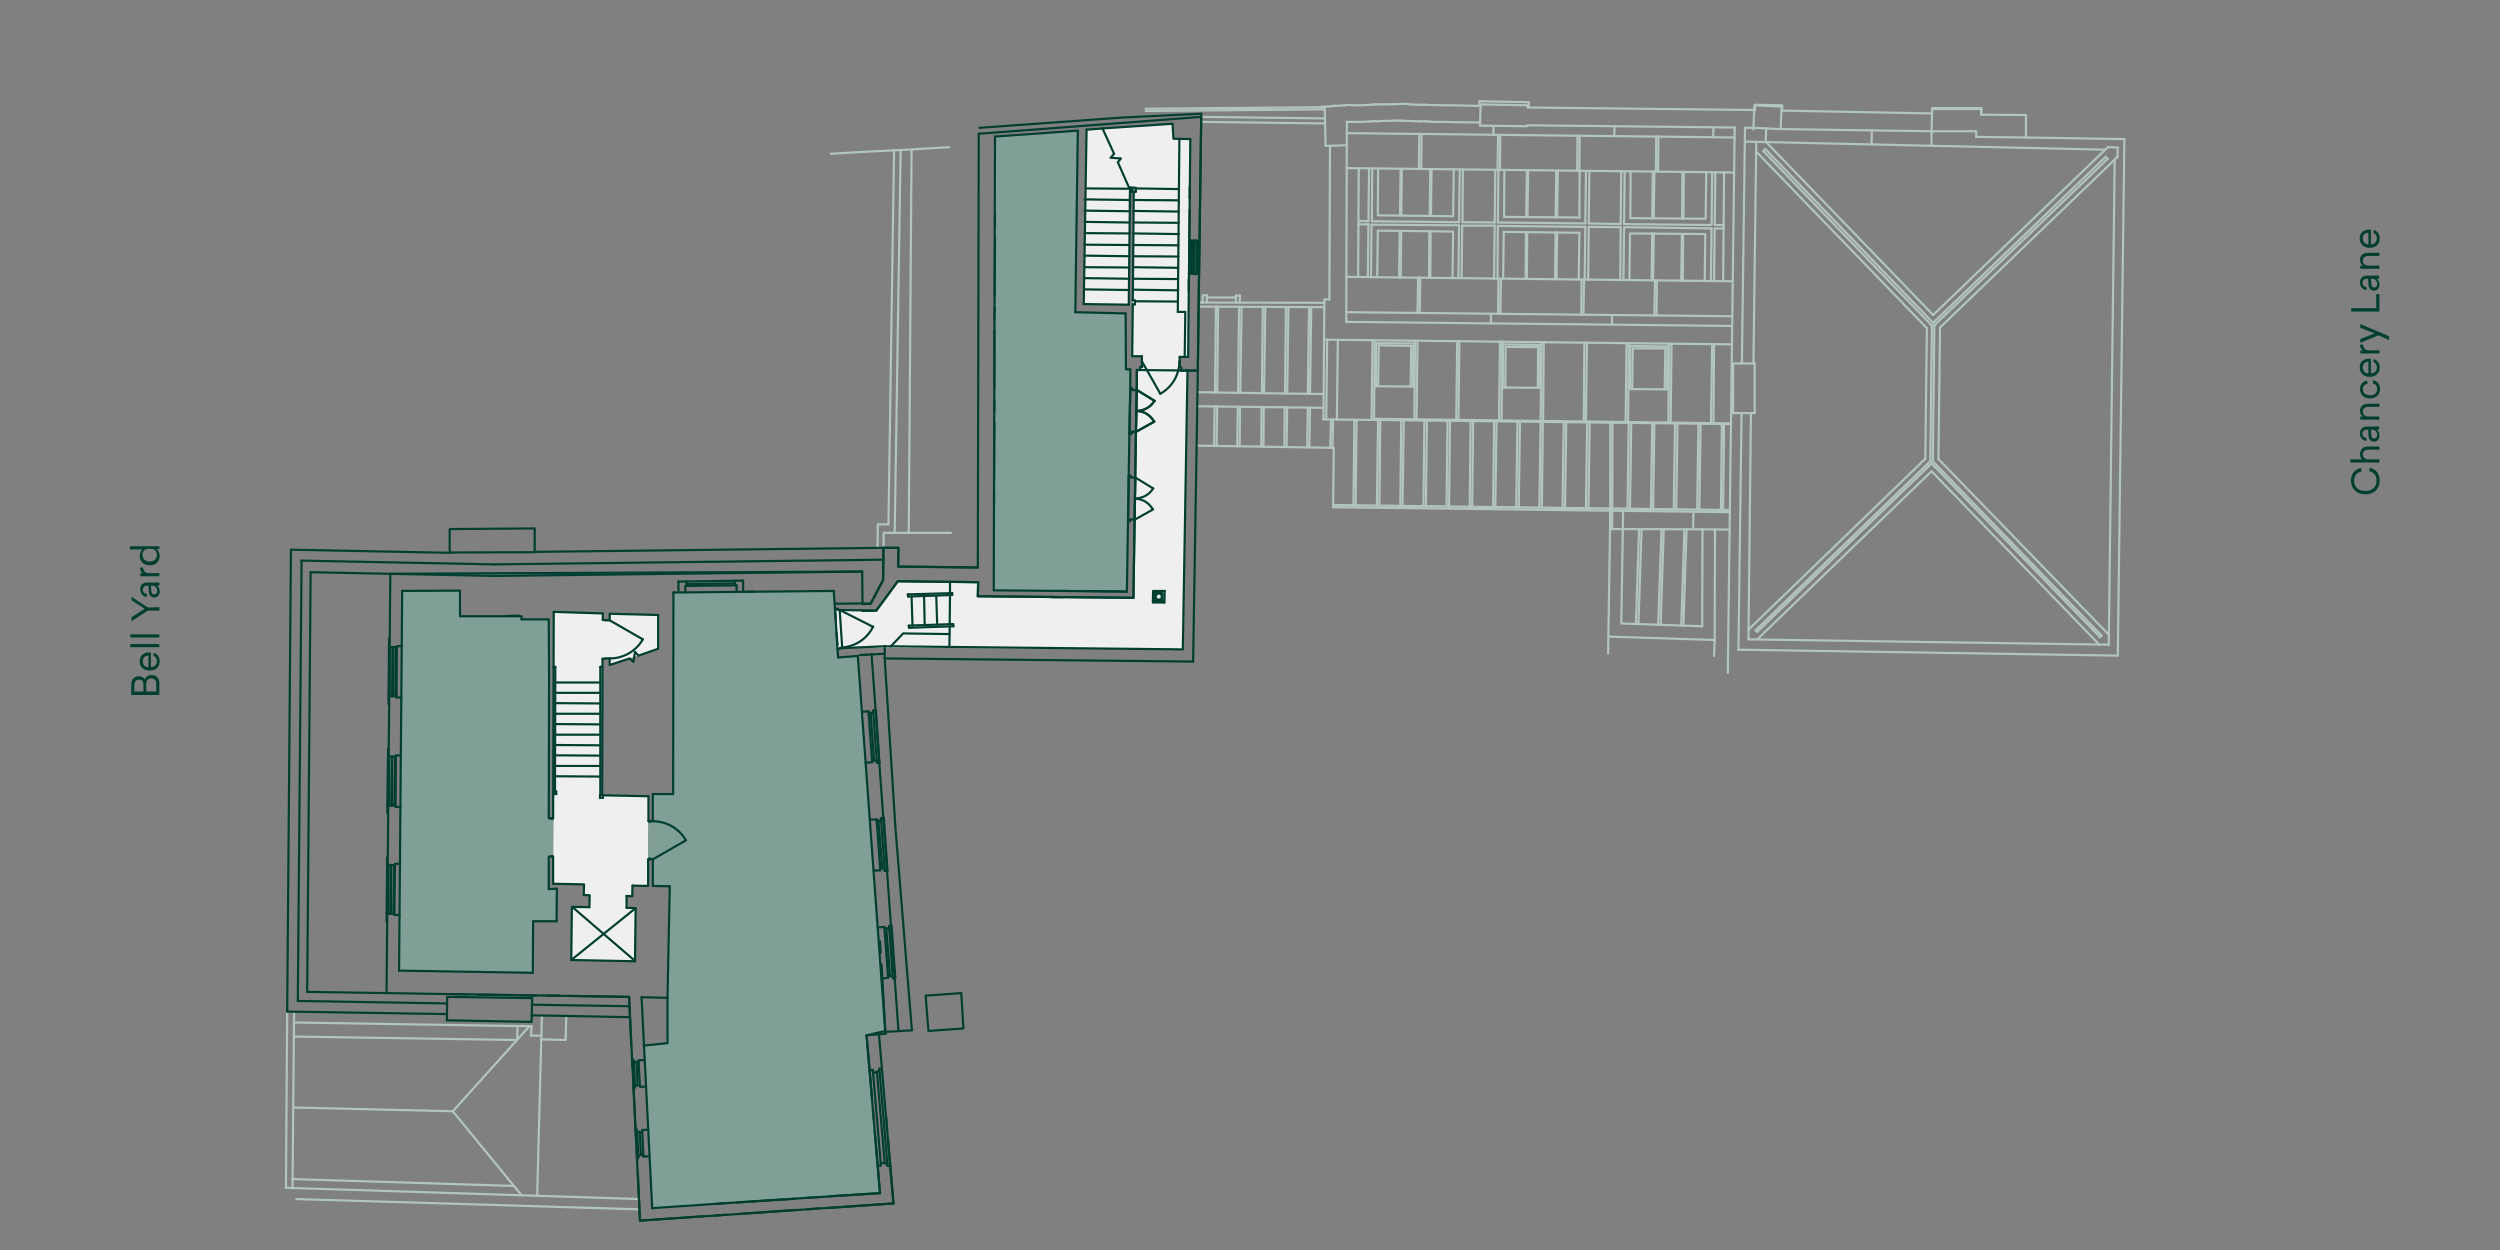 <?xml version="1.0" encoding="utf-8"?>
<!-- Generator: Adobe Illustrator 23.0.3, SVG Export Plug-In . SVG Version: 6.00 Build 0)  -->
<svg version="1.1" id="Layer_1" xmlns="http://www.w3.org/2000/svg" xmlns:xlink="http://www.w3.org/1999/xlink" x="0px" y="0px"
	 width="800px" height="400px" viewBox="0 0 800 400" style="enable-background:new 0 0 800 400;" xml:space="preserve">
<rect x="0" y="0" width="800" height="400" fill="#808080" stroke="none"/>
<style type="text/css">
	.st0{fill:#003F2F;}
	.st1{fill:#809F97;}
	.st2{fill:#F0EFEF;}
	.st3{fill:none;stroke:#B2C5C1;stroke-width:0.7;stroke-linecap:round;stroke-linejoin:round;stroke-miterlimit:10;}
	.st4{fill:none;stroke:#003F2F;stroke-width:0.7;stroke-linecap:round;stroke-linejoin:round;stroke-miterlimit:10;}
</style>
<g id="Text">
	<g>
		<path class="st0" d="M755.6,149.8l0.1,1.1c-1.6,0.2-2.4,1.4-2.4,3c0,1.9,1.3,3.2,3.6,3.2c2.4,0,3.6-1.4,3.6-3.3
			c0-1.5-0.8-2.7-2.3-3l0.1-1.1c2,0.3,3.2,2,3.2,4.1c0,2.5-1.7,4.4-4.6,4.4s-4.6-1.9-4.6-4.4C752.3,151.7,753.6,150,755.6,149.8z"/>
		<path class="st0" d="M756.1,147.2c-0.5-0.3-0.9-0.9-0.9-1.9c0-1.4,1-2.4,2.5-2.4h3.7v1h-3.6c-1,0-1.7,0.6-1.7,1.5
			c0,1,0.8,1.6,1.7,1.6h3.6v1h-9.3v-1h4V147.2z"/>
		<path class="st0" d="M757.5,136.5h3.8v1h-0.7c0.5,0.4,0.8,1.1,0.8,1.8c0,1.2-0.6,2-1.7,2c-1.3,0-1.8-1-1.8-2.2l-0.1-1.6h-0.3
			c-0.9,0-1.5,0.4-1.5,1.3c0,0.9,0.6,1.3,1.3,1.3v1c-1.1,0-2.1-0.9-2.1-2.4C755.2,137.3,756,136.5,757.5,136.5z M758.8,139
			c0,0.8,0.3,1.3,1,1.3c0.6,0,0.9-0.5,0.9-1.1c0-0.9-0.5-1.7-1.7-1.7h-0.3L758.8,139z"/>
		<path class="st0" d="M757.7,129.2h3.7v1h-3.6c-1,0-1.7,0.6-1.7,1.5c0,1,0.8,1.6,1.7,1.6h3.6v1h-6.1v-1h0.9c-0.6-0.3-1-0.9-1-1.9
			C755.2,130.2,756.1,129.2,757.7,129.2z"/>
		<path class="st0" d="M757.5,121.8l0.1,1c-0.9,0.1-1.5,0.8-1.5,1.7c0,1.1,0.8,2,2.3,2s2.3-0.8,2.3-2c0-1-0.5-1.6-1.4-1.8l0.1-1
			c1.4,0.2,2.2,1.3,2.2,2.8c0,1.7-1.2,3-3.2,3s-3.2-1.3-3.2-3C755.2,123.1,756,122,757.5,121.8z"/>
		<path class="st0" d="M758.7,119.5c1.2-0.1,1.9-0.8,1.9-1.9c0-0.9-0.4-1.5-1.1-1.7l0.1-1c1.1,0.3,1.9,1.3,1.9,2.7
			c0,1.8-1.2,3-3.2,3s-3.2-1.3-3.2-3c0-1.8,1.2-2.8,3-2.8h0.6V119.5z M757.9,119.5v-3.7c-1.1,0-1.8,0.6-1.8,1.8
			C756.1,118.7,756.7,119.5,757.9,119.5z"/>
		<path class="st0" d="M756.2,110.3c0,1.1,0.7,1.8,1.7,1.8h3.5v1h-6.1v-1h0.9c-0.5-0.2-1-0.8-1-1.8H756.2z"/>
		<path class="st0" d="M764.5,108.8l-3.4-1.5l-5.8,2.4v-1.2l4.6-1.8l-4.6-1.8v-1.2l9.2,3.9V108.8z"/>
		<path class="st0" d="M760.4,94.1h1v5.6h-9v-1.1h8V94.1z"/>
		<path class="st0" d="M757.5,88.2h3.8v1h-0.7c0.5,0.4,0.8,1.1,0.8,1.8c0,1.2-0.6,2-1.7,2c-1.3,0-1.8-1-1.8-2.2l-0.1-1.6h-0.3
			c-0.9,0-1.5,0.4-1.5,1.3s0.6,1.3,1.3,1.3v1c-1.1,0-2.1-0.9-2.1-2.4C755.2,89,756,88.2,757.5,88.2z M758.8,90.7
			c0,0.8,0.3,1.3,1,1.3c0.6,0,0.9-0.5,0.9-1.1c0-0.9-0.5-1.7-1.7-1.7h-0.3L758.8,90.7z"/>
		<path class="st0" d="M757.7,80.9h3.7v1h-3.6c-1,0-1.7,0.6-1.7,1.5c0,1,0.8,1.6,1.7,1.6h3.6v1h-6.1v-1h0.9c-0.6-0.3-1-0.9-1-1.9
			C755.2,81.9,756.1,80.9,757.7,80.9z"/>
		<path class="st0" d="M758.7,78.2c1.2-0.1,1.9-0.8,1.9-1.9c0-0.9-0.4-1.5-1.1-1.7l0.1-1c1.1,0.3,1.9,1.3,1.9,2.7c0,1.8-1.2,3-3.2,3
			s-3.2-1.3-3.2-3c0-1.8,1.2-2.8,3-2.8h0.6V78.2z M757.9,78.2v-3.7c-1.1,0-1.8,0.6-1.8,1.8C756.1,77.3,756.7,78.1,757.9,78.2z"/>
	</g>
	<g>
		<path class="st0" d="M42,219.1c0-1.5,0.8-2.7,2.4-2.7c1,0,1.6,0.4,1.9,1c0.3-0.7,1-1.4,2.2-1.4c1.7,0,2.5,1.2,2.5,2.7v3.7h-9
			C42,222.4,42,219.1,42,219.1z M45.9,221.3v-2.4c0-0.8-0.4-1.4-1.4-1.4s-1.5,0.7-1.5,1.7v2.1L45.9,221.3L45.9,221.3z M50,221.3
			v-2.4c0-1-0.4-1.8-1.6-1.8c-1.2,0-1.6,0.8-1.6,1.7v2.5H50z"/>
		<path class="st0" d="M48.3,213.5c1.2-0.1,1.9-0.8,1.9-1.9c0-0.9-0.4-1.5-1.1-1.7l0.1-1c1.1,0.3,1.9,1.3,1.9,2.7c0,1.8-1.2,3-3.2,3
			s-3.2-1.3-3.2-3c0-1.8,1.2-2.8,3-2.8h0.6V213.5z M47.5,213.5v-3.7c-1.1,0-1.8,0.6-1.8,1.8C45.7,212.7,46.3,213.5,47.5,213.5z"/>
		<path class="st0" d="M51,207.1h-9.3v-1H51V207.1z"/>
		<path class="st0" d="M51,204h-9.3v-1H51V204z"/>
		<path class="st0" d="M51,194.3v1.1h-3.7l-5.2,3.4v-1.3l4.2-2.7l-4.2-2.7V191l5.2,3.4L51,194.3L51,194.3z"/>
		<path class="st0" d="M47.1,186.4H51v1h-0.7c0.5,0.4,0.8,1.1,0.8,1.8c0,1.2-0.6,2-1.7,2c-1.3,0-1.8-1-1.8-2.2l-0.1-1.6h-0.3
			c-0.9,0-1.5,0.4-1.5,1.3c0,0.9,0.6,1.3,1.3,1.3v1c-1.1,0-2.1-0.9-2.1-2.4C44.8,187.3,45.6,186.4,47.1,186.4z M48.4,188.9
			c0,0.8,0.3,1.3,1,1.3c0.6,0,0.9-0.5,0.9-1.1c0-0.9-0.5-1.7-1.7-1.7h-0.3L48.4,188.9z"/>
		<path class="st0" d="M45.8,181.6c0,1.1,0.7,1.8,1.7,1.8H51v1h-6.1v-1h0.9c-0.5-0.2-1-0.8-1-1.8H45.8z"/>
		<path class="st0" d="M51,175.7h-1c0.6,0.3,1.1,1.1,1.1,2.2c0,1.7-1.2,3-3.2,3s-3.2-1.3-3.2-3c0-1,0.4-1.8,1-2.1h-4.1v-1H51V175.7z
			 M47.9,179.7c1.5,0,2.3-0.9,2.3-2.1c0-1.1-0.7-2-2.1-2h-0.4c-1.4,0-2.1,0.8-2.1,2C45.7,178.9,46.5,179.7,47.9,179.7z"/>
	</g>
</g>
<g id="_x35_th">
	<polyline class="st1" points="318,188.9 318.4,43.7 344.9,41.8 344.1,99.9 360.2,100.3 360.3,118.2 361.7,118.2 360.6,189.3 
		318,188.9 	"/>
	<polyline class="st2" points="362.3,114 365.4,114 365.5,117.4 364.9,117.4 364.9,118.4 363.8,118.4 362.7,191.3 312.9,190.8 
		312.9,186.3 287.3,186 280.4,195.4 268.7,195.2 267.3,194.9 268.1,207.7 269.5,207.2 378.5,207.8 380,118.6 378,118.6 378,117.5 
		377.5,117.5 377.5,117.5 377.5,114.2 380.2,114.2 380.9,44.5 375.5,44.4 375.2,39.6 347.7,41.5 346.9,97.3 361.1,97.5 361.6,60 
		363.5,60.1 363.5,61.4 362.8,61.4 362.3,114 	"/>
	<polygon class="st2" points="177.2,195.8 192.9,196.3 192.9,198.4 195.1,198.5 195.1,196.4 210.6,196.8 210.6,207.6 195.1,212.8 
		195.1,210.7 193.7,210.7 193.7,210.8 192.8,210.8 192.9,254.4 207.5,254.8 207.4,283.5 202.4,283.4 202.3,286.8 200.5,286.7 
		200.5,290.5 203.4,290.6 203.2,307.5 182.9,307.2 183.1,290.2 188.6,290.3 188.7,286.5 186.8,286.4 186.9,283 177,282.8 	"/>
	<polygon class="st1" points="177.1,262 175.6,261.8 175.6,198.2 166.9,198.2 166.9,197.2 147.2,197.2 147.2,189 128.7,189.1 
		127.7,310.6 170.5,311.3 170.6,294.8 178.1,294.8 178.2,284.4 175.6,284.5 175.6,274.1 177,274 	"/>
	<polygon class="st1" points="207.4,275 208.9,275 208.9,283.5 214.3,283.6 213.2,333.8 206,334.3 208.7,386.6 281.6,381.8 
		277.3,331.3 283.4,330.9 283.4,330.8 274.5,209.9 268.2,210.4 266.8,189.1 215.5,189.6 215.4,254.1 208.9,254.1 208.9,262.7 
		207.5,262.7 	"/>
	<polyline class="st3" points="458.4,33.6 458.8,33.6 462,33.7 464.9,33.7 473.7,33.9 	"/>
	<path class="st3" d="M458.3,33.6c-0.6,0-1.2,0-1.9,0"/>
	<path class="st3" d="M454.6,33.5c0.6,0,1.2,0,1.9,0"/>
	<path class="st3" d="M453.3,33.5c0.4,0,0.9,0,1.3,0.1"/>
	<path class="st3" d="M453.3,33.5c-0.8,0-1.5-0.1-2.3-0.1"/>
	<path class="st3" d="M451,33.3c-0.9,0-1.8-0.1-2.6-0.1"/>
	<path class="st3" d="M448.4,33.3c-0.5,0-0.9,0-1.4,0"/>
	<path class="st3" d="M447,33.3c-0.5,0-1,0-1.6,0.1"/>
	<path class="st3" d="M443.5,33.4c0.7,0,1.3,0,2-0.1"/>
	<path class="st3" d="M441.5,33.4c0.7,0,1.3,0,2,0"/>
	<path class="st3" d="M441.5,33.4c-0.7,0-1.3,0-2,0"/>
	<path class="st3" d="M439.5,33.5c-0.6,0-1.3,0-1.9,0.1"/>
	<path class="st3" d="M435.3,33.7c0.8,0,1.6-0.1,2.4-0.1"/>
	<path class="st3" d="M432.6,33.7c0.9,0,1.7,0,2.6,0"/>
	<path class="st3" d="M432.7,33.6c-0.6,0-1.2,0-1.8,0"/>
	<path class="st3" d="M430.9,33.7c-0.2,0-0.4,0-0.7,0"/>
	<line class="st3" x1="427.2" y1="33.9" x2="430.2" y2="33.7"/>
	<path class="st3" d="M426.2,33.9c0.4,0,0.7,0,1.1-0.1"/>
	<line class="st3" x1="422.5" y1="34.2" x2="426.2" y2="34"/>
	<polyline class="st3" points="458.3,39 458.7,39 461.9,39 464.8,39.1 473.6,39.2 	"/>
	<path class="st3" d="M458.2,38.9c-0.6,0-1.2,0-1.8,0"/>
	<path class="st3" d="M454.5,38.8c0.6,0,1.3,0,1.9,0"/>
	<path class="st3" d="M453,38.8c0.5,0,1,0.1,1.5,0.1"/>
	<path class="st3" d="M453,38.8c-0.7,0-1.4-0.1-2.2-0.1"/>
	<path class="st3" d="M450.8,38.7c-0.8,0-1.7-0.1-2.5-0.1"/>
	<path class="st3" d="M448.3,38.6c-0.4,0-0.8,0-1.2,0"/>
	<path class="st3" d="M447.1,38.6c-0.5,0-0.9,0-1.4,0"/>
	<path class="st3" d="M443.6,38.7c0.7,0,1.4,0,2.1-0.1"/>
	<path class="st3" d="M441.6,38.7c0.7,0,1.4,0,2,0"/>
	<path class="st3" d="M441.5,38.8c-0.6,0-1.3,0-1.9,0"/>
	<path class="st3" d="M439.7,38.8c-0.6,0-1.2,0-1.8,0.1"/>
	<path class="st3" d="M435.4,39c0.8,0,1.6-0.1,2.5-0.1"/>
	<path class="st3" d="M432.5,39c1,0,2,0,3,0"/>
	<path class="st3" d="M432.5,39c-0.4,0-0.9,0-1.3,0"/>
	<path class="st3" d="M431.2,39c-0.1,0-0.1,0-0.2,0"/>
	<line class="st3" x1="477.9" y1="43.1" x2="477.9" y2="40.3"/>
	<line class="st3" x1="423.9" y1="39.5" x2="384.3" y2="39"/>
	<line class="st3" x1="424" y1="37.9" x2="384.4" y2="37.4"/>
	<line class="st3" x1="489.2" y1="32.7" x2="489.2" y2="34.4"/>
	<polyline class="st3" points="489.2,32.7 473.4,32.4 473.4,33.9 	"/>
	<line class="st3" x1="423.9" y1="35" x2="366.6" y2="35.5"/>
	<line class="st3" x1="423.9" y1="34.3" x2="366.6" y2="34.8"/>
	<line class="st3" x1="488.7" y1="40.4" x2="473.6" y2="40.2"/>
	<polyline class="st3" points="473.6,40.2 473.8,33.4 488.9,33.7 488.9,34.4 	"/>
	<line class="st3" x1="437.9" y1="70.8" x2="434.7" y2="70.7"/>
	<line class="st3" x1="437.9" y1="71.8" x2="434.7" y2="71.8"/>
	<line class="st3" x1="454" y1="54.1" x2="454.2" y2="42.8"/>
	<line class="st3" x1="479.2" y1="54.4" x2="479.4" y2="43.1"/>
	<line class="st3" x1="504.7" y1="54.6" x2="504.8" y2="43.4"/>
	<line class="st3" x1="454.8" y1="54.1" x2="454.9" y2="42.8"/>
	<line class="st3" x1="480" y1="54.4" x2="480.1" y2="43.2"/>
	<line class="st3" x1="437.9" y1="70.8" x2="438.1" y2="53.9"/>
	<line class="st3" x1="439" y1="70.8" x2="439.1" y2="53.9"/>
	<line class="st3" x1="448.2" y1="54" x2="448" y2="69"/>
	<line class="st3" x1="448.6" y1="54.1" x2="448.4" y2="69"/>
	<line class="st3" x1="457.7" y1="54.1" x2="457.5" y2="69.1"/>
	<line class="st3" x1="458.1" y1="54.1" x2="457.9" y2="69.1"/>
	<polyline class="st3" points="441,53.9 440.9,68.9 465,69.2 465.2,54.2 	"/>
	<line class="st3" x1="478.3" y1="72.2" x2="467.9" y2="72.2"/>
	<line class="st3" x1="478.3" y1="71.2" x2="468" y2="71.1"/>
	<line class="st3" x1="466.9" y1="72.1" x2="438.9" y2="71.9"/>
	<line class="st3" x1="466.9" y1="71.1" x2="439" y2="70.8"/>
	<line class="st3" x1="479.3" y1="71.2" x2="479.5" y2="54.4"/>
	<line class="st3" x1="478.3" y1="71.2" x2="478.5" y2="54.4"/>
	<line class="st3" x1="468" y1="71.1" x2="468.1" y2="54.2"/>
	<line class="st3" x1="466.9" y1="71.1" x2="467.1" y2="54.2"/>
	<line class="st3" x1="481.4" y1="54.4" x2="481.3" y2="69.4"/>
	<line class="st3" x1="498.5" y1="54.6" x2="498.3" y2="69.5"/>
	<line class="st3" x1="498" y1="54.6" x2="497.8" y2="69.5"/>
	<line class="st3" x1="489" y1="54.5" x2="488.8" y2="69.4"/>
	<line class="st3" x1="488.6" y1="54.5" x2="488.4" y2="69.4"/>
	<polyline class="st3" points="423.9,34.3 424.2,46.7 430.4,46.5 	"/>
	<polyline class="st3" points="382.9,142.6 426.8,143.3 426.6,162.3 	"/>
	<line class="st3" x1="383.6" y1="98.1" x2="423.8" y2="98.3"/>
	<line class="st3" x1="383.6" y1="96.8" x2="423.8" y2="96.9"/>
	<line class="st3" x1="425.9" y1="134.2" x2="425.7" y2="143.2"/>
	<line class="st3" x1="426.6" y1="134.3" x2="426.4" y2="143.2"/>
	<line class="st3" x1="453.6" y1="100.1" x2="453.8" y2="88.8"/>
	<line class="st3" x1="479.4" y1="100.4" x2="479.5" y2="89.2"/>
	<line class="st3" x1="454.3" y1="100.1" x2="454.5" y2="88.8"/>
	<line class="st3" x1="480.1" y1="100.4" x2="480.3" y2="89.2"/>
	<polyline class="st3" points="464.8,89 465,74.1 440.9,73.8 440.7,88.7 	"/>
	<line class="st3" x1="457.7" y1="88.9" x2="457.8" y2="74"/>
	<line class="st3" x1="457.3" y1="88.9" x2="457.4" y2="74"/>
	<line class="st3" x1="448.2" y1="88.8" x2="448.4" y2="73.9"/>
	<line class="st3" x1="447.7" y1="88.8" x2="447.9" y2="73.9"/>
	<line class="st3" x1="488.2" y1="89.2" x2="488.3" y2="74.3"/>
	<line class="st3" x1="488.6" y1="89.3" x2="488.7" y2="74.3"/>
	<line class="st3" x1="497.6" y1="89.3" x2="497.8" y2="74.4"/>
	<line class="st3" x1="498.1" y1="89.3" x2="498.3" y2="74.4"/>
	<line class="st3" x1="481" y1="89.2" x2="481.2" y2="74.2"/>
	<line class="st3" x1="477.1" y1="103.5" x2="477.1" y2="100.4"/>
	<line class="st3" x1="395.5" y1="94.6" x2="396.8" y2="94.6"/>
	<line class="st3" x1="396.7" y1="96.9" x2="396.8" y2="94.6"/>
	<line class="st3" x1="388.7" y1="130" x2="388.5" y2="142.7"/>
	<line class="st3" x1="389.5" y1="130" x2="389.3" y2="142.7"/>
	<line class="st3" x1="396.1" y1="130.2" x2="395.9" y2="142.8"/>
	<line class="st3" x1="396.8" y1="130.2" x2="396.7" y2="142.8"/>
	<line class="st3" x1="403.7" y1="130.2" x2="403.6" y2="142.9"/>
	<line class="st3" x1="404.4" y1="130.2" x2="404.3" y2="142.9"/>
	<line class="st3" x1="411.1" y1="130.3" x2="411" y2="143"/>
	<line class="st3" x1="411.9" y1="130.3" x2="411.7" y2="143"/>
	<line class="st3" x1="418.5" y1="130.4" x2="418.3" y2="143.1"/>
	<line class="st3" x1="419.2" y1="130.5" x2="419" y2="143.1"/>
	<line class="st3" x1="419.6" y1="98.2" x2="419.2" y2="126"/>
	<line class="st3" x1="418.9" y1="98.2" x2="418.5" y2="126"/>
	<line class="st3" x1="412.3" y1="98.2" x2="411.9" y2="125.9"/>
	<line class="st3" x1="411.5" y1="98.2" x2="411.2" y2="125.9"/>
	<line class="st3" x1="404.9" y1="98.2" x2="404.5" y2="125.8"/>
	<line class="st3" x1="404.1" y1="98.2" x2="403.8" y2="125.8"/>
	<line class="st3" x1="397.3" y1="98.2" x2="396.9" y2="125.7"/>
	<line class="st3" x1="396.5" y1="98.2" x2="396.2" y2="125.7"/>
	<line class="st3" x1="389.8" y1="98.1" x2="389.5" y2="125.6"/>
	<line class="st3" x1="389.1" y1="98.1" x2="388.8" y2="125.6"/>
	<line class="st3" x1="423.5" y1="130.5" x2="383.1" y2="130"/>
	<line class="st3" x1="423.6" y1="126.1" x2="383.2" y2="125.5"/>
	<line class="st3" x1="428.1" y1="108.8" x2="427.8" y2="134.3"/>
	<line class="st3" x1="424.7" y1="108.7" x2="424.4" y2="134.2"/>
	<line class="st3" x1="423.7" y1="108.7" x2="423.5" y2="134.2"/>
	<line class="st3" x1="395.5" y1="95.2" x2="386.2" y2="95.2"/>
	<line class="st3" x1="395.5" y1="96.8" x2="395.5" y2="94.6"/>
	<polyline class="st3" points="425.4,95.8 423.8,95.8 423.7,108.7 	"/>
	<line class="st3" x1="500.4" y1="135.1" x2="500" y2="162.5"/>
	<line class="st3" x1="501.2" y1="135.1" x2="500.8" y2="162.5"/>
	<line class="st3" x1="493" y1="135" x2="492.6" y2="162.4"/>
	<line class="st3" x1="493.7" y1="135" x2="493.4" y2="162.4"/>
	<line class="st3" x1="485.6" y1="134.9" x2="485.2" y2="162.3"/>
	<line class="st3" x1="486.4" y1="134.9" x2="486" y2="162.3"/>
	<line class="st3" x1="478.1" y1="134.9" x2="477.8" y2="162.2"/>
	<line class="st3" x1="478.9" y1="134.9" x2="478.5" y2="162.2"/>
	<line class="st3" x1="470.6" y1="134.7" x2="470.3" y2="162.1"/>
	<line class="st3" x1="471.4" y1="134.8" x2="471.1" y2="162.1"/>
	<line class="st3" x1="463.2" y1="134.7" x2="462.9" y2="162"/>
	<line class="st3" x1="464" y1="134.7" x2="463.7" y2="162"/>
	<line class="st3" x1="455.8" y1="134.6" x2="455.5" y2="161.9"/>
	<line class="st3" x1="456.6" y1="134.6" x2="456.3" y2="161.9"/>
	<line class="st3" x1="448.4" y1="134.5" x2="448.1" y2="161.8"/>
	<line class="st3" x1="449.2" y1="134.5" x2="448.8" y2="161.8"/>
	<line class="st3" x1="441" y1="134.4" x2="440.6" y2="161.7"/>
	<line class="st3" x1="441.7" y1="134.4" x2="441.4" y2="161.7"/>
	<line class="st3" x1="434.1" y1="134.4" x2="433.8" y2="161.6"/>
	<line class="st3" x1="433.4" y1="134.4" x2="433.1" y2="161.6"/>
	<line class="st3" x1="481" y1="110.2" x2="480.9" y2="124"/>
	<line class="st3" x1="481.8" y1="111" x2="481.7" y2="124"/>
	<line class="st3" x1="492.8" y1="124.1" x2="480.9" y2="124"/>
	<line class="st3" x1="481.8" y1="111" x2="492.2" y2="111.1"/>
	<polyline class="st3" points="481,110.2 492.9,110.4 492.8,124.1 	"/>
	<line class="st3" x1="492.2" y1="111.1" x2="492.1" y2="124.1"/>
	<polyline class="st3" points="441,123.6 441.2,110.5 451.6,110.7 451.4,123.7 	"/>
	<line class="st3" x1="452.1" y1="123.7" x2="440.3" y2="123.6"/>
	<line class="st3" x1="493" y1="134.7" x2="493.3" y2="109.5"/>
	<line class="st3" x1="493.8" y1="134.7" x2="494" y2="109.5"/>
	<line class="st3" x1="466" y1="134.4" x2="466.3" y2="109.2"/>
	<line class="st3" x1="466.7" y1="134.4" x2="467" y2="109.2"/>
	<line class="st3" x1="479.7" y1="134.5" x2="480" y2="109.3"/>
	<line class="st3" x1="480.5" y1="134.5" x2="480.7" y2="109.3"/>
	<line class="st3" x1="452.6" y1="134.2" x2="452.8" y2="109"/>
	<line class="st3" x1="453.3" y1="134.2" x2="453.6" y2="109"/>
	<line class="st3" x1="438.9" y1="134" x2="439.2" y2="108.9"/>
	<line class="st3" x1="439.7" y1="134" x2="439.9" y2="108.9"/>
	<polyline class="st3" points="440.3,123.6 440.4,109.8 452.3,109.9 452.1,123.7 	"/>
	<line class="st3" x1="434.6" y1="88.7" x2="434.8" y2="53.9"/>
	<line class="st3" x1="437.7" y1="88.7" x2="437.9" y2="71.8"/>
	<line class="st3" x1="438.7" y1="88.7" x2="438.9" y2="71.9"/>
	<line class="st3" x1="479.2" y1="89.2" x2="479.3" y2="72.3"/>
	<line class="st3" x1="478.1" y1="89.2" x2="478.3" y2="72.2"/>
	<line class="st3" x1="467.7" y1="89" x2="467.9" y2="72.2"/>
	<line class="st3" x1="466.7" y1="89" x2="466.9" y2="72.1"/>
	<line class="st3" x1="430.8" y1="103" x2="431" y2="39"/>
	<line class="st3" x1="425.4" y1="95.8" x2="425.6" y2="46.7"/>
	<line class="st3" x1="599" y1="41.7" x2="598.9" y2="46.2"/>
	<line class="st3" x1="618.1" y1="42" x2="618.1" y2="46.7"/>
	<line class="st3" x1="565" y1="45.5" x2="565.2" y2="41.1"/>
	<line class="st3" x1="562" y1="45.4" x2="558.3" y2="45.3"/>
	<line class="st3" x1="516.6" y1="43.5" x2="516.6" y2="40.5"/>
	<line class="st3" x1="618.1" y1="42" x2="618.1" y2="42.6"/>
	<line class="st3" x1="529.9" y1="54.9" x2="530" y2="43.7"/>
	<line class="st3" x1="505.4" y1="54.7" x2="505.5" y2="43.4"/>
	<line class="st3" x1="530.6" y1="54.9" x2="530.7" y2="43.7"/>
	<line class="st3" x1="505.5" y1="54.7" x2="505.4" y2="69.6"/>
	<line class="st3" x1="528.9" y1="54.9" x2="528.7" y2="69.9"/>
	<line class="st3" x1="529.4" y1="54.9" x2="529.2" y2="69.9"/>
	<line class="st3" x1="538.4" y1="55" x2="538.3" y2="70"/>
	<line class="st3" x1="538.8" y1="55" x2="538.7" y2="70"/>
	<line class="st3" x1="521.8" y1="54.8" x2="521.7" y2="69.8"/>
	<polyline class="st3" points="546,55.1 545.8,70 521.7,69.8 	"/>
	<line class="st3" x1="518.6" y1="71.7" x2="508.4" y2="71.5"/>
	<line class="st3" x1="518.6" y1="72.7" x2="508.4" y2="72.6"/>
	<line class="st3" x1="507.3" y1="71.5" x2="507.5" y2="54.7"/>
	<line class="st3" x1="508.4" y1="71.5" x2="508.6" y2="54.7"/>
	<line class="st3" x1="518.6" y1="71.7" x2="518.8" y2="54.8"/>
	<line class="st3" x1="519.7" y1="71.7" x2="519.9" y2="54.8"/>
	<polyline class="st3" points="519.7,71.7 547.7,72 547.9,55.1 	"/>
	<polyline class="st3" points="551.6,72 548.7,72 548.9,55.1 	"/>
	<line class="st3" x1="548.3" y1="40.8" x2="548.2" y2="43.9"/>
	<polyline class="st3" points="677.6,50.2 677.7,47.2 674.5,47.1 	"/>
	<line class="st3" x1="673.8" y1="50.2" x2="674.5" y2="50.8"/>
	<line class="st3" x1="673.7" y1="47.9" x2="562" y2="45.4"/>
	<line class="st3" x1="561.1" y1="40.9" x2="561.1" y2="41.5"/>
	<line class="st3" x1="564.3" y1="48.4" x2="564.9" y2="47.7"/>
	<line class="st3" x1="558.4" y1="40.9" x2="561.6" y2="40.9"/>
	<polyline class="st3" points="679.8,44.5 648.3,44 648.3,36.8 	"/>
	<line class="st3" x1="569.8" y1="41.3" x2="618.1" y2="42"/>
	<polyline class="st3" points="569.8,41.3 561.1,40.9 561.4,33.7 570.1,34.1 569.8,41.3 	"/>
	<line class="st3" x1="570.3" y1="33.7" x2="570.3" y2="35.4"/>
	<line class="st3" x1="634" y1="36.7" x2="634" y2="34.9"/>
	<line class="st3" x1="632.4" y1="43.8" x2="648.3" y2="44"/>
	<polyline class="st3" points="632.4,43.8 632.4,42 618.1,42 618.3,34.9 634,34.9 	"/>
	<line class="st3" x1="648.3" y1="36.8" x2="634" y2="36.7"/>
	<line class="st3" x1="634" y1="34.6" x2="634" y2="36.3"/>
	<polyline class="st3" points="634,34.6 618.3,34.6 618.2,36.3 570.3,35.4 	"/>
	<polyline class="st3" points="570.3,33.7 561.6,33.5 561.6,35.2 	"/>
	<line class="st3" x1="541.8" y1="169.3" x2="541.9" y2="163.8"/>
	<line class="st3" x1="516" y1="135.2" x2="515.9" y2="169.3"/>
	<line class="st3" x1="506" y1="100.7" x2="506.1" y2="89.5"/>
	<line class="st3" x1="529.4" y1="100.9" x2="529.6" y2="89.7"/>
	<line class="st3" x1="506.7" y1="100.7" x2="506.9" y2="89.5"/>
	<line class="st3" x1="530.1" y1="100.9" x2="530.2" y2="89.7"/>
	<line class="st3" x1="505.2" y1="89.4" x2="505.4" y2="74.5"/>
	<polyline class="st3" points="545.5,89.9 545.7,74.9 521.6,74.7 521.4,89.6 	"/>
	<line class="st3" x1="538" y1="89.8" x2="538.2" y2="74.9"/>
	<line class="st3" x1="529" y1="89.7" x2="529.2" y2="74.7"/>
	<line class="st3" x1="538.5" y1="89.8" x2="538.6" y2="74.9"/>
	<line class="st3" x1="528.5" y1="89.7" x2="528.7" y2="74.7"/>
	<polyline class="st3" points="519.5,89.6 519.7,72.7 547.7,73.1 	"/>
	<line class="st3" x1="551.6" y1="73.1" x2="548.7" y2="73.1"/>
	<line class="st3" x1="547.5" y1="89.9" x2="547.7" y2="73.1"/>
	<line class="st3" x1="548.5" y1="89.9" x2="548.7" y2="73.1"/>
	<line class="st3" x1="515.8" y1="103.9" x2="515.9" y2="100.8"/>
	<line class="st3" x1="672" y1="203.9" x2="672.5" y2="203.4"/>
	<line class="st3" x1="562.3" y1="202.2" x2="561.8" y2="201.7"/>
	<line class="st3" x1="559.5" y1="204.6" x2="674.8" y2="206.3"/>
	<line class="st3" x1="556.3" y1="207.9" x2="677.7" y2="209.8"/>
	<line class="st3" x1="559.5" y1="204.6" x2="560.3" y2="132.2"/>
	<line class="st3" x1="539.7" y1="169.3" x2="538.7" y2="200.2"/>
	<line class="st3" x1="539" y1="169.3" x2="538" y2="200.2"/>
	<line class="st3" x1="532.4" y1="169.3" x2="531.4" y2="200"/>
	<line class="st3" x1="531.7" y1="169.3" x2="530.6" y2="200"/>
	<line class="st3" x1="525.3" y1="169.3" x2="524.3" y2="199.7"/>
	<line class="st3" x1="524.5" y1="169.3" x2="523.5" y2="199.7"/>
	<line class="st3" x1="548.7" y1="204.8" x2="548.5" y2="209.9"/>
	<line class="st3" x1="548.8" y1="169.4" x2="553.4" y2="169.5"/>
	<polyline class="st3" points="548.8,169.4 548.7,204.8 514.6,203.7 	"/>
	<polyline class="st3" points="544.7,200.4 518.8,199.5 519.4,163.5 	"/>
	<line class="st3" x1="561.5" y1="132.2" x2="561.5" y2="116.3"/>
	<line class="st3" x1="556.3" y1="207.9" x2="557.3" y2="132.2"/>
	<line class="st3" x1="551" y1="135.7" x2="550.7" y2="163.1"/>
	<line class="st3" x1="551.7" y1="135.7" x2="551.4" y2="163.1"/>
	<line class="st3" x1="543.5" y1="135.5" x2="543.1" y2="163.1"/>
	<line class="st3" x1="544.2" y1="135.5" x2="543.8" y2="163.1"/>
	<line class="st3" x1="536" y1="135.5" x2="535.6" y2="162.9"/>
	<line class="st3" x1="536.8" y1="135.5" x2="536.4" y2="162.9"/>
	<line class="st3" x1="528.7" y1="135.4" x2="528.3" y2="162.8"/>
	<line class="st3" x1="529.4" y1="135.4" x2="529" y2="162.9"/>
	<line class="st3" x1="521.2" y1="135.3" x2="520.8" y2="162.8"/>
	<line class="st3" x1="522" y1="135.3" x2="521.6" y2="162.8"/>
	<line class="st3" x1="515.3" y1="135.2" x2="515.3" y2="169.3"/>
	<line class="st3" x1="507.9" y1="135.2" x2="507.5" y2="162.6"/>
	<line class="st3" x1="508.7" y1="135.2" x2="508.3" y2="162.6"/>
	<line class="st3" x1="521.7" y1="110.7" x2="521.6" y2="124.5"/>
	<line class="st3" x1="522.5" y1="111.5" x2="522.3" y2="124.5"/>
	<line class="st3" x1="533.4" y1="124.6" x2="521.6" y2="124.5"/>
	<line class="st3" x1="522.5" y1="111.5" x2="532.9" y2="111.5"/>
	<polyline class="st3" points="521.7,110.7 533.6,110.9 533.4,124.6 	"/>
	<line class="st3" x1="532.9" y1="111.5" x2="532.7" y2="124.6"/>
	<line class="st3" x1="515.3" y1="169.3" x2="548.8" y2="169.4"/>
	<line class="st3" x1="544.7" y1="200.4" x2="544.8" y2="169.3"/>
	<line class="st3" x1="515.3" y1="163.4" x2="514.6" y2="209.1"/>
	<line class="st3" x1="547.5" y1="135.4" x2="547.9" y2="110.1"/>
	<line class="st3" x1="548.3" y1="135.4" x2="548.5" y2="110.1"/>
	<line class="st3" x1="533.9" y1="135.2" x2="534.1" y2="110"/>
	<line class="st3" x1="534.6" y1="135.2" x2="534.9" y2="110"/>
	<line class="st3" x1="520.2" y1="135" x2="520.5" y2="109.8"/>
	<line class="st3" x1="521" y1="135" x2="521.2" y2="109.8"/>
	<line class="st3" x1="506.8" y1="134.9" x2="507" y2="109.7"/>
	<line class="st3" x1="507.5" y1="134.9" x2="507.8" y2="109.7"/>
	<polyline class="st3" points="562.3,204.6 618.1,150.8 671.8,206.3 	"/>
	<line class="st3" x1="620.3" y1="146.9" x2="620.8" y2="104.8"/>
	<line class="st3" x1="618.5" y1="147.6" x2="672.5" y2="203.4"/>
	<line class="st3" x1="620.3" y1="146.9" x2="674.9" y2="203.2"/>
	<polyline class="st3" points="562.3,202.2 618.1,148.3 672,203.9 	"/>
	<line class="st3" x1="616.1" y1="146.8" x2="559.5" y2="201.5"/>
	<line class="st3" x1="617.7" y1="147.6" x2="561.8" y2="201.7"/>
	<line class="st3" x1="561.5" y1="132.2" x2="554.6" y2="132.2"/>
	<polyline class="st3" points="561.5,116.3 554.6,116.3 554.6,132.2 	"/>
	<line class="st3" x1="618.5" y1="147.6" x2="619" y2="104.1"/>
	<line class="st3" x1="617.7" y1="147.6" x2="618.2" y2="104.2"/>
	<line class="st3" x1="616.1" y1="146.8" x2="616.6" y2="105"/>
	<line class="st3" x1="507.1" y1="89.5" x2="507.3" y2="72.6"/>
	<line class="st3" x1="508.2" y1="89.5" x2="508.4" y2="72.6"/>
	<line class="st3" x1="518.5" y1="89.6" x2="518.6" y2="72.7"/>
	<line class="st3" x1="551.4" y1="90" x2="551.7" y2="55.2"/>
	<line class="st3" x1="557.4" y1="116.3" x2="558.4" y2="40.9"/>
	<line class="st3" x1="620.8" y1="104.8" x2="677.6" y2="50.2"/>
	<line class="st3" x1="619" y1="104.1" x2="674.5" y2="50.8"/>
	<line class="st3" x1="618.6" y1="103.3" x2="673.8" y2="50.2"/>
	<line class="st3" x1="618.6" y1="100.8" x2="674.5" y2="47.1"/>
	<line class="st3" x1="674.8" y1="206.3" x2="676.7" y2="51"/>
	<line class="st3" x1="677.7" y1="209.8" x2="679.8" y2="44.5"/>
	<line class="st3" x1="618.6" y1="100.8" x2="565.2" y2="45.5"/>
	<line class="st3" x1="616.6" y1="105" x2="562" y2="48.5"/>
	<line class="st3" x1="618.6" y1="103.3" x2="564.9" y2="47.7"/>
	<line class="st3" x1="618.2" y1="104.2" x2="564.3" y2="48.4"/>
	<line class="st3" x1="561.1" y1="116.3" x2="562" y2="45.4"/>
	<line class="st3" x1="552.9" y1="215.3" x2="555.1" y2="40.8"/>
	<line class="st3" x1="505.4" y1="74.5" x2="481.2" y2="74.2"/>
	<line class="st3" x1="505.4" y1="69.6" x2="481.3" y2="69.4"/>
	<line class="st3" x1="507.3" y1="71.5" x2="479.3" y2="71.2"/>
	<line class="st3" x1="507.3" y1="72.6" x2="479.3" y2="72.3"/>
	<line class="st3" x1="555.1" y1="44" x2="430.9" y2="42.6"/>
	<line class="st3" x1="554.9" y1="55.2" x2="430.9" y2="53.8"/>
	<line class="st3" x1="554.4" y1="90" x2="430.8" y2="88.6"/>
	<line class="st3" x1="430.8" y1="99.9" x2="554.3" y2="101.2"/>
	<line class="st3" x1="554.2" y1="104.3" x2="430.8" y2="103"/>
	<line class="st3" x1="488.7" y1="40.1" x2="555.1" y2="40.8"/>
	<line class="st3" x1="426.6" y1="162.3" x2="553.5" y2="163.9"/>
	<line class="st3" x1="426.6" y1="161.6" x2="553.5" y2="163.2"/>
	<line class="st3" x1="438.9" y1="134" x2="553.9" y2="135.5"/>
	<line class="st3" x1="553.9" y1="135.7" x2="423.5" y2="134.2"/>
	<line class="st3" x1="488.9" y1="34.4" x2="561.6" y2="35.2"/>
	<polyline class="st3" points="384.8,96.9 384.9,94.5 386.2,94.5 	"/>
	<line class="st3" x1="386.2" y1="96.8" x2="386.2" y2="94.5"/>
	<polyline class="st3" points="265.9,49.2 278.2,48.5 290.2,47.9 303.7,47.1 	"/>
	<polyline class="st3" points="284.3,167.8 280.9,167.8 280.8,175 	"/>
	<polyline class="st3" points="282.7,175.3 282.8,170.5 304.3,170.5 	"/>
	<line class="st3" x1="286.3" y1="170.5" x2="288.2" y2="48.2"/>
	<line class="st3" x1="284.3" y1="167.8" x2="286.1" y2="48.1"/>
	<line class="st3" x1="290.8" y1="170.5" x2="291.7" y2="47.9"/>
	<polyline class="st3" points="169.4,328.4 144.9,355.6 93.8,354.4 	"/>
	<line class="st3" x1="165.5" y1="332.8" x2="94" y2="331.7"/>
	<line class="st3" x1="173.3" y1="331.4" x2="169.9" y2="331.4"/>
	<line class="st3" x1="170.1" y1="328.4" x2="94.1" y2="327.2"/>
	<line class="st3" x1="165.5" y1="332.8" x2="165.6" y2="328.4"/>
	<line class="st3" x1="169.9" y1="331.4" x2="170.1" y2="328.4"/>
	<polyline class="st3" points="181.2,325.1 181,332.8 173.3,332.6 	"/>
	<line class="st3" x1="164.4" y1="379.5" x2="93.6" y2="377.3"/>
	<line class="st3" x1="204.7" y1="387" x2="94.8" y2="383.7"/>
	<line class="st3" x1="204.5" y1="383.7" x2="91.5" y2="380.1"/>
	<line class="st3" x1="166.9" y1="382.5" x2="144.9" y2="355.6"/>
	<line class="st3" x1="94.1" y1="323.7" x2="93.6" y2="380.2"/>
	<line class="st3" x1="91.9" y1="323.7" x2="91.5" y2="380.1"/>
	<line class="st3" x1="171.9" y1="382.6" x2="173.4" y2="325"/>
	<line class="st3" x1="554.2" y1="110.2" x2="423.7" y2="108.7"/>
	<polyline class="st4" points="384.4,36.4 359.2,37.6 313.4,40.9 	"/>
	<polyline class="st4" points="361.9,61.4 357.7,51.9 358.7,50.7 355.4,50.5 356.5,49.2 	"/>
	<line class="st4" x1="356.5" y1="49.2" x2="352.8" y2="41.1"/>
	<polyline class="st4" points="361.3,60 362.2,60 363.5,60.1 363.5,61.4 362.2,61.4 362.2,60 	"/>
	<line class="st4" x1="362.2" y1="60.7" x2="361.6" y2="60.7"/>
	<line class="st4" x1="363.5" y1="60.3" x2="377.3" y2="60.5"/>
	<line class="st4" x1="362.8" y1="64" x2="377.2" y2="64.1"/>
	<line class="st4" x1="362.7" y1="67.5" x2="377.2" y2="67.7"/>
	<line class="st4" x1="362.7" y1="71.2" x2="377.2" y2="71.3"/>
	<line class="st4" x1="99.4" y1="183.1" x2="158.2" y2="184.3"/>
	<line class="st4" x1="93.1" y1="175.9" x2="143.9" y2="176.9"/>
	<line class="st4" x1="96.5" y1="179.4" x2="158.1" y2="180.6"/>
	<polyline class="st4" points="143.9,176.9 143.9,169.3 171.1,169.1 171.1,176.7 143.9,176.8 	"/>
	<line class="st4" x1="192.1" y1="213.4" x2="192.8" y2="213.4"/>
	<line class="st4" x1="124.8" y1="207.1" x2="125.6" y2="207.1"/>
	<line class="st4" x1="125.8" y1="207.1" x2="126.6" y2="207.1"/>
	<line class="st4" x1="125.6" y1="207.4" x2="125.8" y2="207.4"/>
	<line class="st4" x1="126.6" y1="207.4" x2="127" y2="207.4"/>
	<line class="st4" x1="124.4" y1="207.4" x2="124.8" y2="207.4"/>
	<line class="st4" x1="127" y1="206.8" x2="128.6" y2="206.8"/>
	<line class="st4" x1="177.1" y1="213.4" x2="177.7" y2="213.4"/>
	<line class="st4" x1="195.1" y1="198.5" x2="205.7" y2="204.6"/>
	<path class="st4" d="M195.1,210.7c4.4,0,8.4-2.3,10.6-6.1"/>
	<line class="st4" x1="98.3" y1="317.4" x2="201.3" y2="319"/>
	<line class="st4" x1="170.2" y1="321.5" x2="201.4" y2="322"/>
	<line class="st4" x1="170.1" y1="324.9" x2="181.2" y2="325.1"/>
	<line class="st4" x1="143.1" y1="319" x2="143" y2="326.5"/>
	<polyline class="st4" points="143,326.5 170.1,327 170.3,319.4 143.1,319 	"/>
	<line class="st4" x1="95.3" y1="320.3" x2="143" y2="321.1"/>
	<line class="st4" x1="91.9" y1="323.7" x2="143" y2="324.5"/>
	<line class="st4" x1="181.2" y1="325.1" x2="201.6" y2="325.5"/>
	<line class="st4" x1="205.5" y1="361.6" x2="207.4" y2="361.5"/>
	<line class="st4" x1="203.4" y1="361.5" x2="203.8" y2="361.5"/>
	<line class="st4" x1="202.7" y1="348.1" x2="203.2" y2="348"/>
	<polyline class="st4" points="202.3,339.3 202.8,339.2 203.2,348 	"/>
	<line class="st4" x1="202.8" y1="339.9" x2="203.7" y2="339.8"/>
	<polyline class="st4" points="203.2,347.4 204,347.4 203.7,339.8 	"/>
	<line class="st4" x1="204" y1="347.1" x2="204.8" y2="347.1"/>
	<line class="st4" x1="203.7" y1="340.1" x2="204.4" y2="340"/>
	<polyline class="st4" points="206.7,347.7 204.8,347.8 204.3,339.3 206.3,339.2 	"/>
	<line class="st4" x1="177.6" y1="245.1" x2="192.1" y2="245.1"/>
	<line class="st4" x1="177.6" y1="241.7" x2="192.1" y2="241.8"/>
	<line class="st4" x1="177.7" y1="238.4" x2="192.1" y2="238.5"/>
	<line class="st4" x1="177.7" y1="235.1" x2="192.1" y2="235.1"/>
	<line class="st4" x1="177.7" y1="231.7" x2="192.1" y2="231.8"/>
	<line class="st4" x1="177.7" y1="228.4" x2="192.1" y2="228.4"/>
	<line class="st4" x1="177.7" y1="225" x2="192.1" y2="225.1"/>
	<line class="st4" x1="177.7" y1="221.7" x2="192.1" y2="221.7"/>
	<line class="st4" x1="177.7" y1="218.4" x2="192.1" y2="218.4"/>
	<line class="st4" x1="177.6" y1="248.4" x2="192.1" y2="248.5"/>
	<line class="st4" x1="125.7" y1="222.8" x2="126.5" y2="222.8"/>
	<line class="st4" x1="124.3" y1="222.6" x2="124.7" y2="222.6"/>
	<line class="st4" x1="125.5" y1="222.6" x2="125.7" y2="222.6"/>
	<line class="st4" x1="126.5" y1="222.6" x2="126.9" y2="222.6"/>
	<line class="st4" x1="124.7" y1="222.8" x2="125.5" y2="222.8"/>
	<line class="st4" x1="126.9" y1="223.2" x2="128.5" y2="223.2"/>
	<line class="st4" x1="126.6" y1="258.2" x2="128.2" y2="258.2"/>
	<polyline class="st4" points="126.6,258.2 126.7,241.7 128.3,241.8 	"/>
	<line class="st4" x1="124.2" y1="242.4" x2="124.5" y2="242.4"/>
	<line class="st4" x1="126.4" y1="242.4" x2="126.7" y2="242.4"/>
	<line class="st4" x1="125.4" y1="242.4" x2="125.5" y2="242.4"/>
	<line class="st4" x1="125.5" y1="242.1" x2="126.4" y2="242.1"/>
	<polyline class="st4" points="124.5,242.1 125.4,242.1 125.2,257.8 	"/>
	<line class="st4" x1="125.4" y1="257.8" x2="125.5" y2="242.1"/>
	<line class="st4" x1="124.4" y1="257.8" x2="125.2" y2="257.8"/>
	<line class="st4" x1="126.2" y1="257.5" x2="126.6" y2="257.5"/>
	<line class="st4" x1="125.2" y1="257.5" x2="125.4" y2="257.5"/>
	<line class="st4" x1="124" y1="257.5" x2="124.4" y2="257.5"/>
	<line class="st4" x1="124.4" y1="257.8" x2="124.5" y2="242.1"/>
	<polyline class="st4" points="125.4,257.8 126.2,257.8 126.4,242.1 	"/>
	<line class="st4" x1="124.9" y1="292.1" x2="125.1" y2="292.1"/>
	<line class="st4" x1="125.9" y1="292.2" x2="126.2" y2="292.2"/>
	<line class="st4" x1="125.1" y1="292.4" x2="125.9" y2="292.4"/>
	<line class="st4" x1="125.2" y1="276.8" x2="126.1" y2="276.8"/>
	<line class="st4" x1="126.1" y1="277" x2="126.4" y2="277"/>
	<line class="st4" x1="125" y1="277" x2="125.2" y2="277"/>
	<line class="st4" x1="125.1" y1="292.4" x2="125.2" y2="276.8"/>
	<line class="st4" x1="124.9" y1="292.4" x2="125" y2="276.8"/>
	<line class="st4" x1="125.9" y1="292.4" x2="126.1" y2="276.8"/>
	<polyline class="st4" points="124.9,292.4 124.1,292.4 124.2,276.7 125,276.8 	"/>
	<line class="st4" x1="123.9" y1="277" x2="124.2" y2="277"/>
	<line class="st4" x1="123.7" y1="292.1" x2="124.1" y2="292.1"/>
	<polyline class="st4" points="127.9,292.8 126.2,292.8 126.4,276.4 128.1,276.4 	"/>
	<line class="st4" x1="192" y1="254.4" x2="192.9" y2="254.4"/>
	<line class="st4" x1="192" y1="255.3" x2="192.9" y2="255.3"/>
	<line class="st4" x1="178" y1="254.1" x2="178" y2="253.3"/>
	<line class="st4" x1="192.9" y1="255.3" x2="192.9" y2="254.4"/>
	<line class="st4" x1="177.1" y1="253.3" x2="178" y2="253.3"/>
	<line class="st4" x1="192" y1="255.3" x2="192" y2="254.4"/>
	<line class="st4" x1="177.1" y1="254.1" x2="178" y2="254.1"/>
	<line class="st4" x1="123.7" y1="295" x2="123.9" y2="274.2"/>
	<line class="st4" x1="124" y1="260.3" x2="124.2" y2="239.6"/>
	<line class="st4" x1="99.4" y1="183.1" x2="98.3" y2="317.4"/>
	<line class="st4" x1="177.6" y1="253.3" x2="177.7" y2="213.4"/>
	<line class="st4" x1="126.5" y1="222.8" x2="126.6" y2="207.1"/>
	<line class="st4" x1="124.7" y1="222.8" x2="124.8" y2="207.1"/>
	<line class="st4" x1="125.7" y1="222.8" x2="125.8" y2="207.1"/>
	<line class="st4" x1="125.5" y1="222.8" x2="125.6" y2="207.1"/>
	<line class="st4" x1="126.9" y1="223.2" x2="127" y2="206.8"/>
	<line class="st4" x1="192.1" y1="254.4" x2="192.1" y2="213.4"/>
	<line class="st4" x1="124.3" y1="225.3" x2="124.5" y2="204.6"/>
	<line class="st4" x1="96.5" y1="179.4" x2="95.3" y2="320.3"/>
	<line class="st4" x1="363.5" y1="138.2" x2="369.4" y2="134.9"/>
	<line class="st4" x1="363.8" y1="124.8" x2="369.5" y2="128.3"/>
	<path class="st4" d="M369.3,134.9c-1.2-2.1-3.3-3.4-5.7-3.4"/>
	<path class="st4" d="M363.6,131.5c2.4,0,4.6-1.2,5.8-3.2"/>
	<line class="st4" x1="361.4" y1="138.7" x2="361.7" y2="124.2"/>
	<line class="st4" x1="363.8" y1="124.8" x2="363.5" y2="138.2"/>
	<path class="st4" d="M363.2,159.5c2.4,0,4.6-1.2,5.8-3.2"/>
	<path class="st4" d="M368.9,163c-1.2-2.1-3.3-3.4-5.7-3.4"/>
	<line class="st4" x1="363.3" y1="152.8" x2="369" y2="156.3"/>
	<line class="st4" x1="363.1" y1="166.3" x2="369" y2="163"/>
	<line class="st4" x1="363.3" y1="152.8" x2="363.1" y2="166.3"/>
	<line class="st4" x1="361" y1="166.8" x2="361.2" y2="152.2"/>
	<line class="st4" x1="378" y1="118.6" x2="383.3" y2="118.6"/>
	<line class="st4" x1="365.5" y1="117.4" x2="364.9" y2="117.4"/>
	<path class="st4" d="M363.6,131.5c2.4,0,4.6-1.2,5.8-3.2"/>
	<line class="st4" x1="363.8" y1="124.8" x2="369.5" y2="128.3"/>
	<path class="st4" d="M369.3,134.9c-1.2-2.1-3.3-3.4-5.7-3.4"/>
	<polyline class="st4" points="363.8,124.8 363.5,138.2 369.4,134.9 	"/>
	<line class="st4" x1="361.4" y1="138.7" x2="361.7" y2="124.2"/>
	<line class="st4" x1="363.8" y1="124.8" x2="363.8" y2="118.4"/>
	<polyline class="st4" points="282.7,175.3 287.5,175.3 287.4,181.3 312.9,181.6 	"/>
	<line class="st4" x1="237.8" y1="185.8" x2="237.8" y2="188.8"/>
	<line class="st4" x1="217.1" y1="186.1" x2="217.1" y2="189"/>
	<line class="st4" x1="269.5" y1="207.2" x2="268.7" y2="195.2"/>
	<line class="st4" x1="268" y1="207.7" x2="267.2" y2="194.9"/>
	<path class="st4" d="M269.4,207.2c4.3-0.3,8.1-2.8,10-6.7"/>
	<line class="st4" x1="268.7" y1="195.2" x2="279.4" y2="200.6"/>
	<line class="st4" x1="267.1" y1="193.2" x2="276" y2="193.1"/>
	<line class="st4" x1="275.2" y1="209.6" x2="277.2" y2="209.5"/>
	<line class="st4" x1="277.2" y1="209.5" x2="283.1" y2="209.2"/>
	<line class="st4" x1="304" y1="190.5" x2="303.9" y2="199.8"/>
	<line class="st4" x1="303.9" y1="200.4" x2="303.8" y2="207.1"/>
	<polyline class="st4" points="383.7,87.7 383.3,87.7 383.4,77.1 383.8,77.1 	"/>
	<line class="st4" x1="268" y1="206.3" x2="267.7" y2="202.4"/>
	<line class="st4" x1="267.5" y1="198.7" x2="267.2" y2="194.9"/>
	<line class="st4" x1="235.2" y1="185.9" x2="235.2" y2="186.7"/>
	<line class="st4" x1="219.7" y1="186" x2="219.7" y2="186.9"/>
	<line class="st4" x1="235.1" y1="186.7" x2="235.1" y2="187.3"/>
	<line class="st4" x1="235.7" y1="187.3" x2="235.7" y2="189.4"/>
	<line class="st4" x1="235.2" y1="186.7" x2="219.7" y2="186.9"/>
	<line class="st4" x1="219.9" y1="186.9" x2="219.9" y2="187.5"/>
	<polyline class="st4" points="235.7,187.3 219.3,187.5 219.3,189.6 	"/>
	<line class="st4" x1="363.2" y1="97.4" x2="362.5" y2="97.4"/>
	<polyline class="st4" points="363.2,97.4 363.2,96.1 362.5,96.1 	"/>
	<line class="st4" x1="365.4" y1="115.6" x2="371.3" y2="126"/>
	<path class="st4" d="M371.3,126c3.8-2.1,6.1-6.1,6.1-10.4"/>
	<line class="st4" x1="363.2" y1="96.4" x2="376.9" y2="96.5"/>
	<line class="st4" x1="362.7" y1="74.7" x2="377.2" y2="74.9"/>
	<line class="st4" x1="362.7" y1="78.4" x2="377.1" y2="78.5"/>
	<line class="st4" x1="362.6" y1="82" x2="377.1" y2="82.1"/>
	<line class="st4" x1="362.6" y1="85.5" x2="377" y2="85.7"/>
	<line class="st4" x1="362.6" y1="89.2" x2="377" y2="89.3"/>
	<line class="st4" x1="362.6" y1="92.7" x2="377" y2="92.9"/>
	<line class="st4" x1="380.4" y1="87.6" x2="380.7" y2="87.6"/>
	<polyline class="st4" points="380.6,77 380.9,77 380.7,87.6 	"/>
	<line class="st4" x1="381.2" y1="77" x2="381.1" y2="87.6"/>
	<line class="st4" x1="383" y1="77" x2="382.9" y2="87.7"/>
	<line class="st4" x1="382" y1="77" x2="381.9" y2="87.6"/>
	<line class="st4" x1="382.3" y1="77" x2="382.2" y2="87.7"/>
	<line class="st4" x1="380.7" y1="87.3" x2="381.1" y2="87.3"/>
	<line class="st4" x1="380.9" y1="77.3" x2="381.2" y2="77.3"/>
	<line class="st4" x1="381.2" y1="77" x2="382" y2="77"/>
	<line class="st4" x1="381.1" y1="87.6" x2="381.9" y2="87.6"/>
	<line class="st4" x1="382.2" y1="87.7" x2="382.9" y2="87.7"/>
	<line class="st4" x1="382.9" y1="87.3" x2="383.3" y2="87.3"/>
	<line class="st4" x1="381.9" y1="87.3" x2="382.2" y2="87.3"/>
	<line class="st4" x1="382" y1="77.3" x2="382.2" y2="77.3"/>
	<line class="st4" x1="383" y1="77.3" x2="383.4" y2="77.4"/>
	<line class="st4" x1="382.3" y1="77" x2="383" y2="77"/>
	<line class="st4" x1="381.1" y1="86.7" x2="381.9" y2="86.7"/>
	<line class="st4" x1="381.2" y1="77.9" x2="382" y2="77.9"/>
	<line class="st4" x1="381.5" y1="86.7" x2="381.6" y2="77.9"/>
	<line class="st4" x1="237.8" y1="185.8" x2="217.1" y2="186.1"/>
	<line class="st4" x1="383.3" y1="118.6" x2="383.5" y2="100.6"/>
	<line class="st4" x1="363.8" y1="118.4" x2="364.9" y2="118.4"/>
	<line class="st4" x1="295.9" y1="200" x2="295.7" y2="190.7"/>
	<line class="st4" x1="299.9" y1="199.9" x2="299.6" y2="190.6"/>
	<line class="st4" x1="292" y1="200.2" x2="291.7" y2="190.8"/>
	<line class="st4" x1="304.7" y1="190.4" x2="304.7" y2="189.8"/>
	<line class="st4" x1="305.1" y1="200.4" x2="305" y2="199.7"/>
	<line class="st4" x1="290.6" y1="190.9" x2="290.5" y2="190.2"/>
	<line class="st4" x1="290.9" y1="200.9" x2="290.8" y2="200.2"/>
	<line class="st4" x1="304.7" y1="190.4" x2="290.6" y2="190.9"/>
	<line class="st4" x1="305" y1="199.7" x2="290.8" y2="200.2"/>
	<line class="st4" x1="304.7" y1="189.8" x2="290.5" y2="190.2"/>
	<line class="st4" x1="305.1" y1="200.4" x2="290.9" y2="200.9"/>
	<polyline class="st4" points="285,206.9 289,202.7 303.8,202.9 	"/>
	<line class="st4" x1="304" y1="186.2" x2="304" y2="189.8"/>
	<path class="st4" d="M369.8,190.9c0,0.5,0.4,1,1,1c0.5,0,1-0.4,1-1c0-0.5-0.4-1-1-1C370.2,190,369.8,190.4,369.8,190.9"/>
	<line class="st4" x1="372" y1="192.3" x2="369.5" y2="192.2"/>
	<polyline class="st4" points="372,192.3 372,189.8 369.5,189.7 369.5,192.2 	"/>
	<line class="st4" x1="372.6" y1="192.8" x2="372.7" y2="189.1"/>
	<polyline class="st4" points="372.6,192.8 368.9,192.8 369,189.1 372.7,189.1 	"/>
	<line class="st4" x1="377.5" y1="117.5" x2="377.5" y2="115.7"/>
	<line class="st4" x1="365.5" y1="117.4" x2="365.4" y2="115.6"/>
	<polyline class="st4" points="378,118.6 378,117.5 377.5,117.5 	"/>
	<line class="st4" x1="364.9" y1="118.4" x2="364.9" y2="117.4"/>
	<line class="st4" x1="275.9" y1="182.9" x2="276" y2="193.1"/>
	<polyline class="st4" points="276,193.3 278.6,193.2 282.6,185.6 	"/>
	<line class="st4" x1="312.9" y1="190.8" x2="313" y2="186.3"/>
	<line class="st4" x1="362.7" y1="191.3" x2="363.5" y2="138.2"/>
	<polyline class="st4" points="283.1,206.8 283.1,210.7 381.8,211.7 	"/>
	<line class="st4" x1="381.8" y1="211.7" x2="383.3" y2="118.6"/>
	<line class="st4" x1="282.7" y1="175.3" x2="282.6" y2="185.6"/>
	<polyline class="st4" points="313,186.3 287.3,186 280.4,195.4 	"/>
	<line class="st4" x1="362.7" y1="191.3" x2="312.9" y2="190.8"/>
	<line class="st4" x1="269.5" y1="207.4" x2="283.1" y2="206.8"/>
	<line class="st4" x1="268.7" y1="195.2" x2="280.4" y2="195.4"/>
	<polyline class="st4" points="380,118.6 378.5,207.8 283.1,206.8 	"/>
	<line class="st4" x1="283.1" y1="209" x2="283.1" y2="209"/>
	<polyline class="st4" points="296.2,318.6 307.6,317.8 308.3,329.1 297.1,329.9 296.2,318.6 	"/>
	<line class="st4" x1="280.3" y1="227.2" x2="281.4" y2="244.1"/>
	<line class="st4" x1="282.8" y1="261.7" x2="284" y2="278.6"/>
	<line class="st4" x1="285.3" y1="296.2" x2="286.5" y2="313"/>
	<line class="st4" x1="283.3" y1="330.2" x2="291.8" y2="329.7"/>
	<line class="st4" x1="282.2" y1="341.9" x2="281.4" y2="342"/>
	<line class="st4" x1="281.4" y1="342.8" x2="280.6" y2="342.9"/>
	<line class="st4" x1="280.6" y1="343.2" x2="279.4" y2="343.2"/>
	<line class="st4" x1="279.3" y1="342.4" x2="278.2" y2="342.5"/>
	<line class="st4" x1="279.1" y1="243.9" x2="277" y2="244.1"/>
	<line class="st4" x1="279.7" y1="243.2" x2="279.1" y2="243.2"/>
	<line class="st4" x1="280.6" y1="243.3" x2="279.7" y2="243.4"/>
	<line class="st4" x1="281.4" y1="244.1" x2="280.6" y2="244.1"/>
	<line class="st4" x1="277.9" y1="227.6" x2="275.8" y2="227.8"/>
	<line class="st4" x1="278.6" y1="228.3" x2="278" y2="228.4"/>
	<line class="st4" x1="279.4" y1="228.1" x2="278.6" y2="228.1"/>
	<line class="st4" x1="279.1" y1="243.9" x2="277.9" y2="227.6"/>
	<line class="st4" x1="279.7" y1="243.4" x2="278.6" y2="228.1"/>
	<polyline class="st4" points="280.6,244.1 279.4,227.3 280.3,227.2 	"/>
	<line class="st4" x1="281.7" y1="278.5" x2="279.6" y2="278.6"/>
	<line class="st4" x1="282.3" y1="277.7" x2="281.6" y2="277.7"/>
	<line class="st4" x1="283.1" y1="277.8" x2="282.3" y2="277.9"/>
	<line class="st4" x1="284" y1="278.6" x2="283.1" y2="278.7"/>
	<line class="st4" x1="280.5" y1="262.2" x2="278.4" y2="262.3"/>
	<line class="st4" x1="281.1" y1="262.9" x2="280.6" y2="262.9"/>
	<line class="st4" x1="281.9" y1="262.5" x2="281.1" y2="262.6"/>
	<line class="st4" x1="281.7" y1="278.5" x2="280.5" y2="262.2"/>
	<line class="st4" x1="282.3" y1="277.9" x2="281.1" y2="262.6"/>
	<polyline class="st4" points="283.1,278.7 281.9,261.8 282.8,261.7 	"/>
	<line class="st4" x1="285.3" y1="296.2" x2="284.5" y2="296.3"/>
	<polyline class="st4" points="286.5,313 285.7,313.1 284.5,296.3 	"/>
	<line class="st4" x1="284.5" y1="297" x2="283.6" y2="297.1"/>
	<polyline class="st4" points="285.6,312.3 284.8,312.4 283.6,297.1 	"/>
	<line class="st4" x1="283.7" y1="297.3" x2="283.1" y2="297.3"/>
	<line class="st4" x1="284.8" y1="312.1" x2="284.1" y2="312.2"/>
	<line class="st4" x1="284.2" y1="312.9" x2="283" y2="296.6"/>
	<line class="st4" x1="284.2" y1="312.9" x2="282.1" y2="313.1"/>
	<line class="st4" x1="283" y1="296.6" x2="280.9" y2="296.8"/>
	<line class="st4" x1="291.8" y1="329.7" x2="286.5" y2="264.4"/>
	<line class="st4" x1="283.1" y1="210.7" x2="286.5" y2="264.4"/>
	<line class="st4" x1="158.2" y1="184.3" x2="275.9" y2="182.9"/>
	<line class="st4" x1="158.1" y1="180.6" x2="282.7" y2="179.1"/>
	<line class="st4" x1="171.1" y1="176.6" x2="282.7" y2="175.3"/>
	<line class="st4" x1="208.9" y1="275" x2="219.5" y2="268.9"/>
	<path class="st4" d="M219.5,268.9c-2.2-3.8-6.2-6.1-10.6-6.1"/>
	<line class="st4" x1="384.4" y1="36.4" x2="383.5" y2="100.6"/>
	<line class="st4" x1="205.1" y1="369.6" x2="204.7" y2="362.2"/>
	<line class="st4" x1="205.1" y1="369.4" x2="205.9" y2="369.4"/>
	<line class="st4" x1="205.9" y1="370.1" x2="207.8" y2="370"/>
	<line class="st4" x1="204.3" y1="369.7" x2="205.1" y2="369.6"/>
	<line class="st4" x1="203.8" y1="370.4" x2="204.3" y2="370.4"/>
	<line class="st4" x1="204.8" y1="362.4" x2="205.5" y2="362.3"/>
	<line class="st4" x1="203.9" y1="362.2" x2="204.7" y2="362.2"/>
	<line class="st4" x1="284.9" y1="373.1" x2="284" y2="373.1"/>
	<line class="st4" x1="284" y1="372.2" x2="283.1" y2="372.3"/>
	<line class="st4" x1="283.1" y1="372.1" x2="281.8" y2="372.2"/>
	<line class="st4" x1="281.9" y1="373" x2="280.9" y2="373.1"/>
	<line class="st4" x1="204.8" y1="390.6" x2="285.9" y2="385.1"/>
	<line class="st4" x1="285.9" y1="385.1" x2="281.3" y2="331.3"/>
	<line class="st4" x1="201.3" y1="319" x2="204.8" y2="390.6"/>
	<line class="st4" x1="284" y1="373.1" x2="281.4" y2="342"/>
	<line class="st4" x1="281.9" y1="373" x2="279.3" y2="342.4"/>
	<line class="st4" x1="283.1" y1="372.3" x2="280.6" y2="342.9"/>
	<line class="st4" x1="205.9" y1="370.1" x2="205.5" y2="361.6"/>
	<line class="st4" x1="204.3" y1="370.4" x2="203.8" y2="361.5"/>
	<line class="st4" x1="347.9" y1="60.3" x2="361.6" y2="60.4"/>
	<line class="st4" x1="347.1" y1="63.8" x2="361.6" y2="64"/>
	<line class="st4" x1="347.1" y1="67.4" x2="361.6" y2="67.6"/>
	<line class="st4" x1="347.1" y1="71" x2="361.5" y2="71.2"/>
	<line class="st4" x1="347.1" y1="74.6" x2="361.5" y2="74.7"/>
	<line class="st4" x1="347" y1="78.3" x2="361.4" y2="78.4"/>
	<line class="st4" x1="347" y1="81.8" x2="361.4" y2="82"/>
	<line class="st4" x1="347" y1="85.5" x2="361.4" y2="85.6"/>
	<line class="st4" x1="346.9" y1="89" x2="361.4" y2="89.2"/>
	<line class="st4" x1="346.9" y1="92.6" x2="361.3" y2="92.8"/>
	<line class="st4" x1="127.7" y1="310.6" x2="128.7" y2="189.1"/>
	<polyline class="st4" points="175.7,217.1 175.6,261.8 176.3,261.8 	"/>
	<line class="st4" x1="170.6" y1="294.8" x2="178.1" y2="294.8"/>
	<polyline class="st4" points="175.7,217.1 175.6,198.2 166.9,198.2 	"/>
	<polyline class="st4" points="128.7,189.1 147.2,189 147.2,197.2 166.9,197.2 166.9,198.2 	"/>
	<line class="st4" x1="352.9" y1="41.1" x2="375.2" y2="39.6"/>
	<line class="st4" x1="318.4" y1="43.7" x2="344.9" y2="41.8"/>
	<polyline class="st4" points="375.2,39.6 375.5,44.4 380.9,44.5 	"/>
	<polyline class="st4" points="361.6,66.6 361.6,61.3 362.2,61.4 	"/>
	<line class="st4" x1="177.2" y1="195.8" x2="192.9" y2="196.3"/>
	<line class="st4" x1="195.1" y1="210.7" x2="193.7" y2="210.7"/>
	<polyline class="st4" points="193.7,210.7 193.7,210.8 192.8,210.8 	"/>
	<line class="st4" x1="195.1" y1="198.5" x2="193.8" y2="198.5"/>
	<polyline class="st4" points="193.8,198.5 193.8,198.4 192.9,198.4 	"/>
	<polyline class="st4" points="195.1,198.5 195.1,196.4 210.6,196.8 	"/>
	<line class="st4" x1="192.9" y1="198.4" x2="192.9" y2="196.3"/>
	<polyline class="st4" points="195.1,210.7 195.1,212.8 201.5,210.7 202.7,211.8 203.2,208.6 204.3,209.8 210.6,207.6 210.6,196.8 	
		"/>
	<line class="st4" x1="214.3" y1="283.6" x2="214.3" y2="285"/>
	<line class="st4" x1="182.8" y1="307.2" x2="203.2" y2="307.6"/>
	<line class="st4" x1="202.4" y1="283.4" x2="207.4" y2="283.5"/>
	<line class="st4" x1="200.5" y1="286.7" x2="202.3" y2="286.8"/>
	<polyline class="st4" points="188.6,290.3 188.7,286.5 186.8,286.4 	"/>
	<line class="st4" x1="170.5" y1="311.3" x2="170.6" y2="294.8"/>
	<line class="st4" x1="178.1" y1="294.8" x2="178.2" y2="284.4"/>
	<line class="st4" x1="127.7" y1="310.6" x2="170.5" y2="311.3"/>
	<line class="st4" x1="175.6" y1="284.5" x2="178.2" y2="284.4"/>
	<line class="st4" x1="208.9" y1="254.1" x2="215.4" y2="254.1"/>
	<line class="st4" x1="207.5" y1="262.7" x2="207.5" y2="254.8"/>
	<line class="st4" x1="208.9" y1="262.7" x2="208.9" y2="254.1"/>
	<line class="st4" x1="208.2" y1="262.9" x2="208.2" y2="262.7"/>
	<line class="st4" x1="207.7" y1="262.9" x2="207.7" y2="262.7"/>
	<line class="st4" x1="207.7" y1="275" x2="207.4" y2="275"/>
	<line class="st4" x1="207.7" y1="262.7" x2="207.5" y2="262.7"/>
	<line class="st4" x1="208.2" y1="262.9" x2="207.7" y2="262.9"/>
	<line class="st4" x1="208.2" y1="274.8" x2="207.7" y2="274.8"/>
	<line class="st4" x1="208.9" y1="283.5" x2="208.9" y2="275"/>
	<line class="st4" x1="208.2" y1="275" x2="208.2" y2="274.8"/>
	<line class="st4" x1="207.7" y1="275" x2="207.7" y2="274.8"/>
	<line class="st4" x1="208.9" y1="262.7" x2="208.2" y2="262.7"/>
	<line class="st4" x1="208.9" y1="275" x2="208.2" y2="275"/>
	<line class="st4" x1="214.3" y1="283.6" x2="208.9" y2="283.5"/>
	<line class="st4" x1="192.9" y1="254.5" x2="207.5" y2="254.8"/>
	<line class="st4" x1="176.3" y1="262" x2="176.3" y2="261.8"/>
	<polyline class="st4" points="176.8,262 176.8,261.8 177,261.8 	"/>
	<line class="st4" x1="176.7" y1="274.1" x2="177" y2="274.1"/>
	<line class="st4" x1="176.3" y1="262" x2="176.8" y2="262"/>
	<polyline class="st4" points="176.3,274.1 176.3,274 176.7,274 176.7,274.1 	"/>
	<polyline class="st4" points="175.6,284.5 175.6,274.1 176.3,274.1 	"/>
	<line class="st4" x1="202.3" y1="286.8" x2="202.4" y2="283.4"/>
	<polyline class="st4" points="186.8,286.4 186.9,283 177,282.8 	"/>
	<line class="st4" x1="207.4" y1="283.5" x2="207.4" y2="275"/>
	<line class="st4" x1="177" y1="282.8" x2="177" y2="274.1"/>
	<line class="st4" x1="200.5" y1="290.5" x2="200.5" y2="286.7"/>
	<polyline class="st4" points="203.2,307.6 203.4,290.6 200.5,290.5 	"/>
	<polyline class="st4" points="182.8,307.2 183,290.2 188.6,290.3 	"/>
	<line class="st4" x1="215.5" y1="189.6" x2="215.4" y2="254.1"/>
	<line class="st4" x1="192.7" y1="254.4" x2="192.8" y2="210.8"/>
	<line class="st4" x1="177" y1="261.8" x2="177.2" y2="195.8"/>
	<polyline class="st4" points="361.4,138.7 362.1,138.7 362.1,138.2 363.5,138.2 	"/>
	<polyline class="st4" points="363.8,124.8 362.2,124.8 362.2,124.2 361.7,124.2 	"/>
	<polyline class="st4" points="363.3,152.8 361.8,152.8 361.8,152.2 361.2,152.2 	"/>
	<polyline class="st4" points="361,166.8 361.6,166.8 361.6,166.2 363.1,166.3 	"/>
	<line class="st4" x1="361.7" y1="124.2" x2="361.7" y2="118.2"/>
	<line class="st4" x1="268.2" y1="210.4" x2="274.5" y2="209.9"/>
	<line class="st4" x1="267.2" y1="194.9" x2="266.8" y2="189.1"/>
	<line class="st4" x1="267.9" y1="195" x2="267.9" y2="194.8"/>
	<polyline class="st4" points="268.7,195.2 268.2,195.2 268.2,195 	"/>
	<polyline class="st4" points="269.5,207.4 269.5,207.2 268.9,207.3 268.9,207.4 	"/>
	<line class="st4" x1="268.7" y1="207.6" x2="268.7" y2="207.5"/>
	<line class="st4" x1="268.2" y1="195" x2="267.9" y2="195"/>
	<line class="st4" x1="268.9" y1="207.4" x2="268.7" y2="207.5"/>
	<line class="st4" x1="268.7" y1="207.6" x2="268" y2="207.7"/>
	<line class="st4" x1="267.9" y1="194.8" x2="267.2" y2="194.9"/>
	<line class="st4" x1="268.2" y1="210.4" x2="268" y2="207.7"/>
	<polyline class="st4" points="379.1,114.2 379.3,99.8 376.9,99.8 	"/>
	<polyline class="st4" points="362.5,97.4 362.3,114 365.4,114 	"/>
	<line class="st4" x1="377.5" y1="114.2" x2="380.2" y2="114.2"/>
	<line class="st4" x1="365.4" y1="114" x2="365.4" y2="115.6"/>
	<line class="st4" x1="377.5" y1="114.2" x2="377.5" y2="115.7"/>
	<line class="st4" x1="360.2" y1="100.3" x2="344.1" y2="99.9"/>
	<line class="st4" x1="361.2" y1="97.5" x2="346.8" y2="97.3"/>
	<polyline class="st4" points="361.7,118.2 360.3,118.2 360.2,100.3 	"/>
	<line class="st4" x1="360.6" y1="189.3" x2="318" y2="188.9"/>
	<polyline class="st4" points="362.2,124.8 362.2,124.2 361.7,124.2 	"/>
	<line class="st4" x1="362.1" y1="138.7" x2="361.4" y2="138.7"/>
	<line class="st4" x1="363.5" y1="138.2" x2="362.1" y2="138.2"/>
	<line class="st4" x1="363.8" y1="124.8" x2="362.2" y2="124.8"/>
	<line class="st4" x1="360.6" y1="189.3" x2="361.4" y2="138.7"/>
	<line class="st4" x1="362.1" y1="138.7" x2="362.1" y2="138.2"/>
	<line class="st4" x1="283.4" y1="330.8" x2="277.3" y2="331.3"/>
	<line class="st4" x1="283.4" y1="330.8" x2="283.2" y2="328.9"/>
	<line class="st4" x1="213.6" y1="319.3" x2="205.3" y2="319.1"/>
	<line class="st4" x1="266.8" y1="189.1" x2="215.5" y2="189.6"/>
	<line class="st4" x1="344.1" y1="99.9" x2="344.9" y2="41.8"/>
	<line class="st4" x1="376.9" y1="99.8" x2="377.4" y2="44.5"/>
	<line class="st4" x1="380.2" y1="114.2" x2="380.9" y2="44.5"/>
	<line class="st4" x1="362.5" y1="96.1" x2="362.8" y2="61.4"/>
	<line class="st4" x1="318.4" y1="43.7" x2="318" y2="188.9"/>
	<line class="st4" x1="241.2" y1="384.4" x2="281.6" y2="381.8"/>
	<line class="st4" x1="208.7" y1="386.6" x2="241.2" y2="384.4"/>
	<line class="st4" x1="281.6" y1="381.8" x2="277.3" y2="331.3"/>
	<line class="st4" x1="208.7" y1="386.6" x2="205.3" y2="319.1"/>
	<line class="st4" x1="214.3" y1="285" x2="213.6" y2="319.3"/>
	<line class="st4" x1="361.2" y1="97.5" x2="361.6" y2="61.3"/>
	<line class="st4" x1="346.8" y1="97.3" x2="347.7" y2="41.5"/>
	<line class="st4" x1="360.6" y1="189.3" x2="344.9" y2="189.1"/>
	<line class="st4" x1="341.2" y1="189.1" x2="337.5" y2="189.1"/>
	<line class="st4" x1="281.6" y1="301.2" x2="281.8" y2="304.9"/>
	<polyline class="st4" points="282.1,308.6 283.3,329.9 277.3,331.3 279,351 	"/>
	<line class="st4" x1="279.3" y1="354.7" x2="279.6" y2="358.4"/>
	<polyline class="st4" points="279.9,362.1 281.6,381.8 265.5,382.8 	"/>
	<line class="st4" x1="261.8" y1="383.1" x2="258.1" y2="383.3"/>
	<line class="st4" x1="254.4" y1="383.6" x2="235.9" y2="384.8"/>
	<line class="st4" x1="232.2" y1="385" x2="228.5" y2="385.3"/>
	<line class="st4" x1="162.3" y1="197.1" x2="166" y2="197"/>
	<line class="st4" x1="237.3" y1="189.4" x2="241" y2="189.3"/>
	<line class="st4" x1="318.1" y1="161.3" x2="318.1" y2="157.6"/>
	<line class="st4" x1="318.1" y1="153.9" x2="318.2" y2="135.4"/>
	<line class="st4" x1="318.2" y1="131.7" x2="318.2" y2="128"/>
	<line class="st4" x1="318.2" y1="124.3" x2="318.2" y2="105.8"/>
	<line class="st4" x1="318.2" y1="102.1" x2="318.3" y2="98.4"/>
	<line class="st4" x1="318.3" y1="94.7" x2="318.4" y2="76.1"/>
	<line class="st4" x1="318.4" y1="72.4" x2="318.4" y2="68.7"/>
	<line class="st4" x1="380.7" y1="59.8" x2="380.7" y2="63.5"/>
	<line class="st4" x1="380.7" y1="67.2" x2="380.5" y2="85.7"/>
	<line class="st4" x1="380.4" y1="89.4" x2="380.4" y2="93.1"/>
	<line class="st4" x1="283.6" y1="357.8" x2="283.9" y2="361.5"/>
	<polyline class="st4" points="284.2,365.2 285.9,385.1 265.7,386.5 	"/>
	<line class="st4" x1="262" y1="386.7" x2="258.3" y2="387"/>
	<line class="st4" x1="254.6" y1="387.2" x2="236.1" y2="388.5"/>
	<line class="st4" x1="232.4" y1="388.7" x2="228.7" y2="389"/>
	<polyline class="st4" points="225,389.2 204.8,390.6 204.1,375.1 	"/>
	<line class="st4" x1="203.9" y1="371.4" x2="203.7" y2="367.7"/>
	<line class="st4" x1="203.5" y1="364" x2="202.6" y2="345.5"/>
	<line class="st4" x1="202.4" y1="341.8" x2="202.2" y2="338.1"/>
	<polyline class="st4" points="202,334.4 201.3,319 182.7,318.7 	"/>
	<line class="st4" x1="179" y1="318.6" x2="175.3" y2="318.6"/>
	<line class="st4" x1="171.6" y1="318.6" x2="153.1" y2="318.3"/>
	<line class="st4" x1="149.4" y1="318.2" x2="145.7" y2="318.1"/>
	<line class="st4" x1="124" y1="260" x2="124.2" y2="241.4"/>
	<line class="st4" x1="124.5" y1="208.1" x2="124.5" y2="204.4"/>
	<line class="st4" x1="340.1" y1="191.1" x2="336.4" y2="191.1"/>
	<line class="st4" x1="93.1" y1="175.9" x2="91.9" y2="323.7"/>
	<polyline class="st4" points="206,334.6 213.6,333.8 213.6,319.3 	"/>
	<line class="st4" x1="352.9" y1="41.1" x2="347.7" y2="41.5"/>
	<line class="st4" x1="283.2" y1="328.9" x2="274.5" y2="209.9"/>
	<polyline class="st4" points="123.7,317.8 124.9,183.6 275.9,182.9 	"/>
	<line class="st4" x1="278.9" y1="209.3" x2="287.5" y2="329.8"/>
	<polyline class="st4" points="276,193.1 278.6,193.2 282.6,185.6 282.7,175.3 287.5,175.3 287.4,181.3 312.9,181.6 313.2,42.8 	"/>
	<polyline class="st4" points="313.2,42.8 384.4,37.4 383.3,118.6 363.8,118.4 362.7,191.3 312.9,190.8 313,186.3 287.3,186 
		280.4,195.4 276,195.5 	"/>
	<line class="st4" x1="182.8" y1="307.2" x2="203.4" y2="290.6"/>
	<line class="st4" x1="203.2" y1="307.5" x2="183.1" y2="290.2"/>
</g>
</svg>
